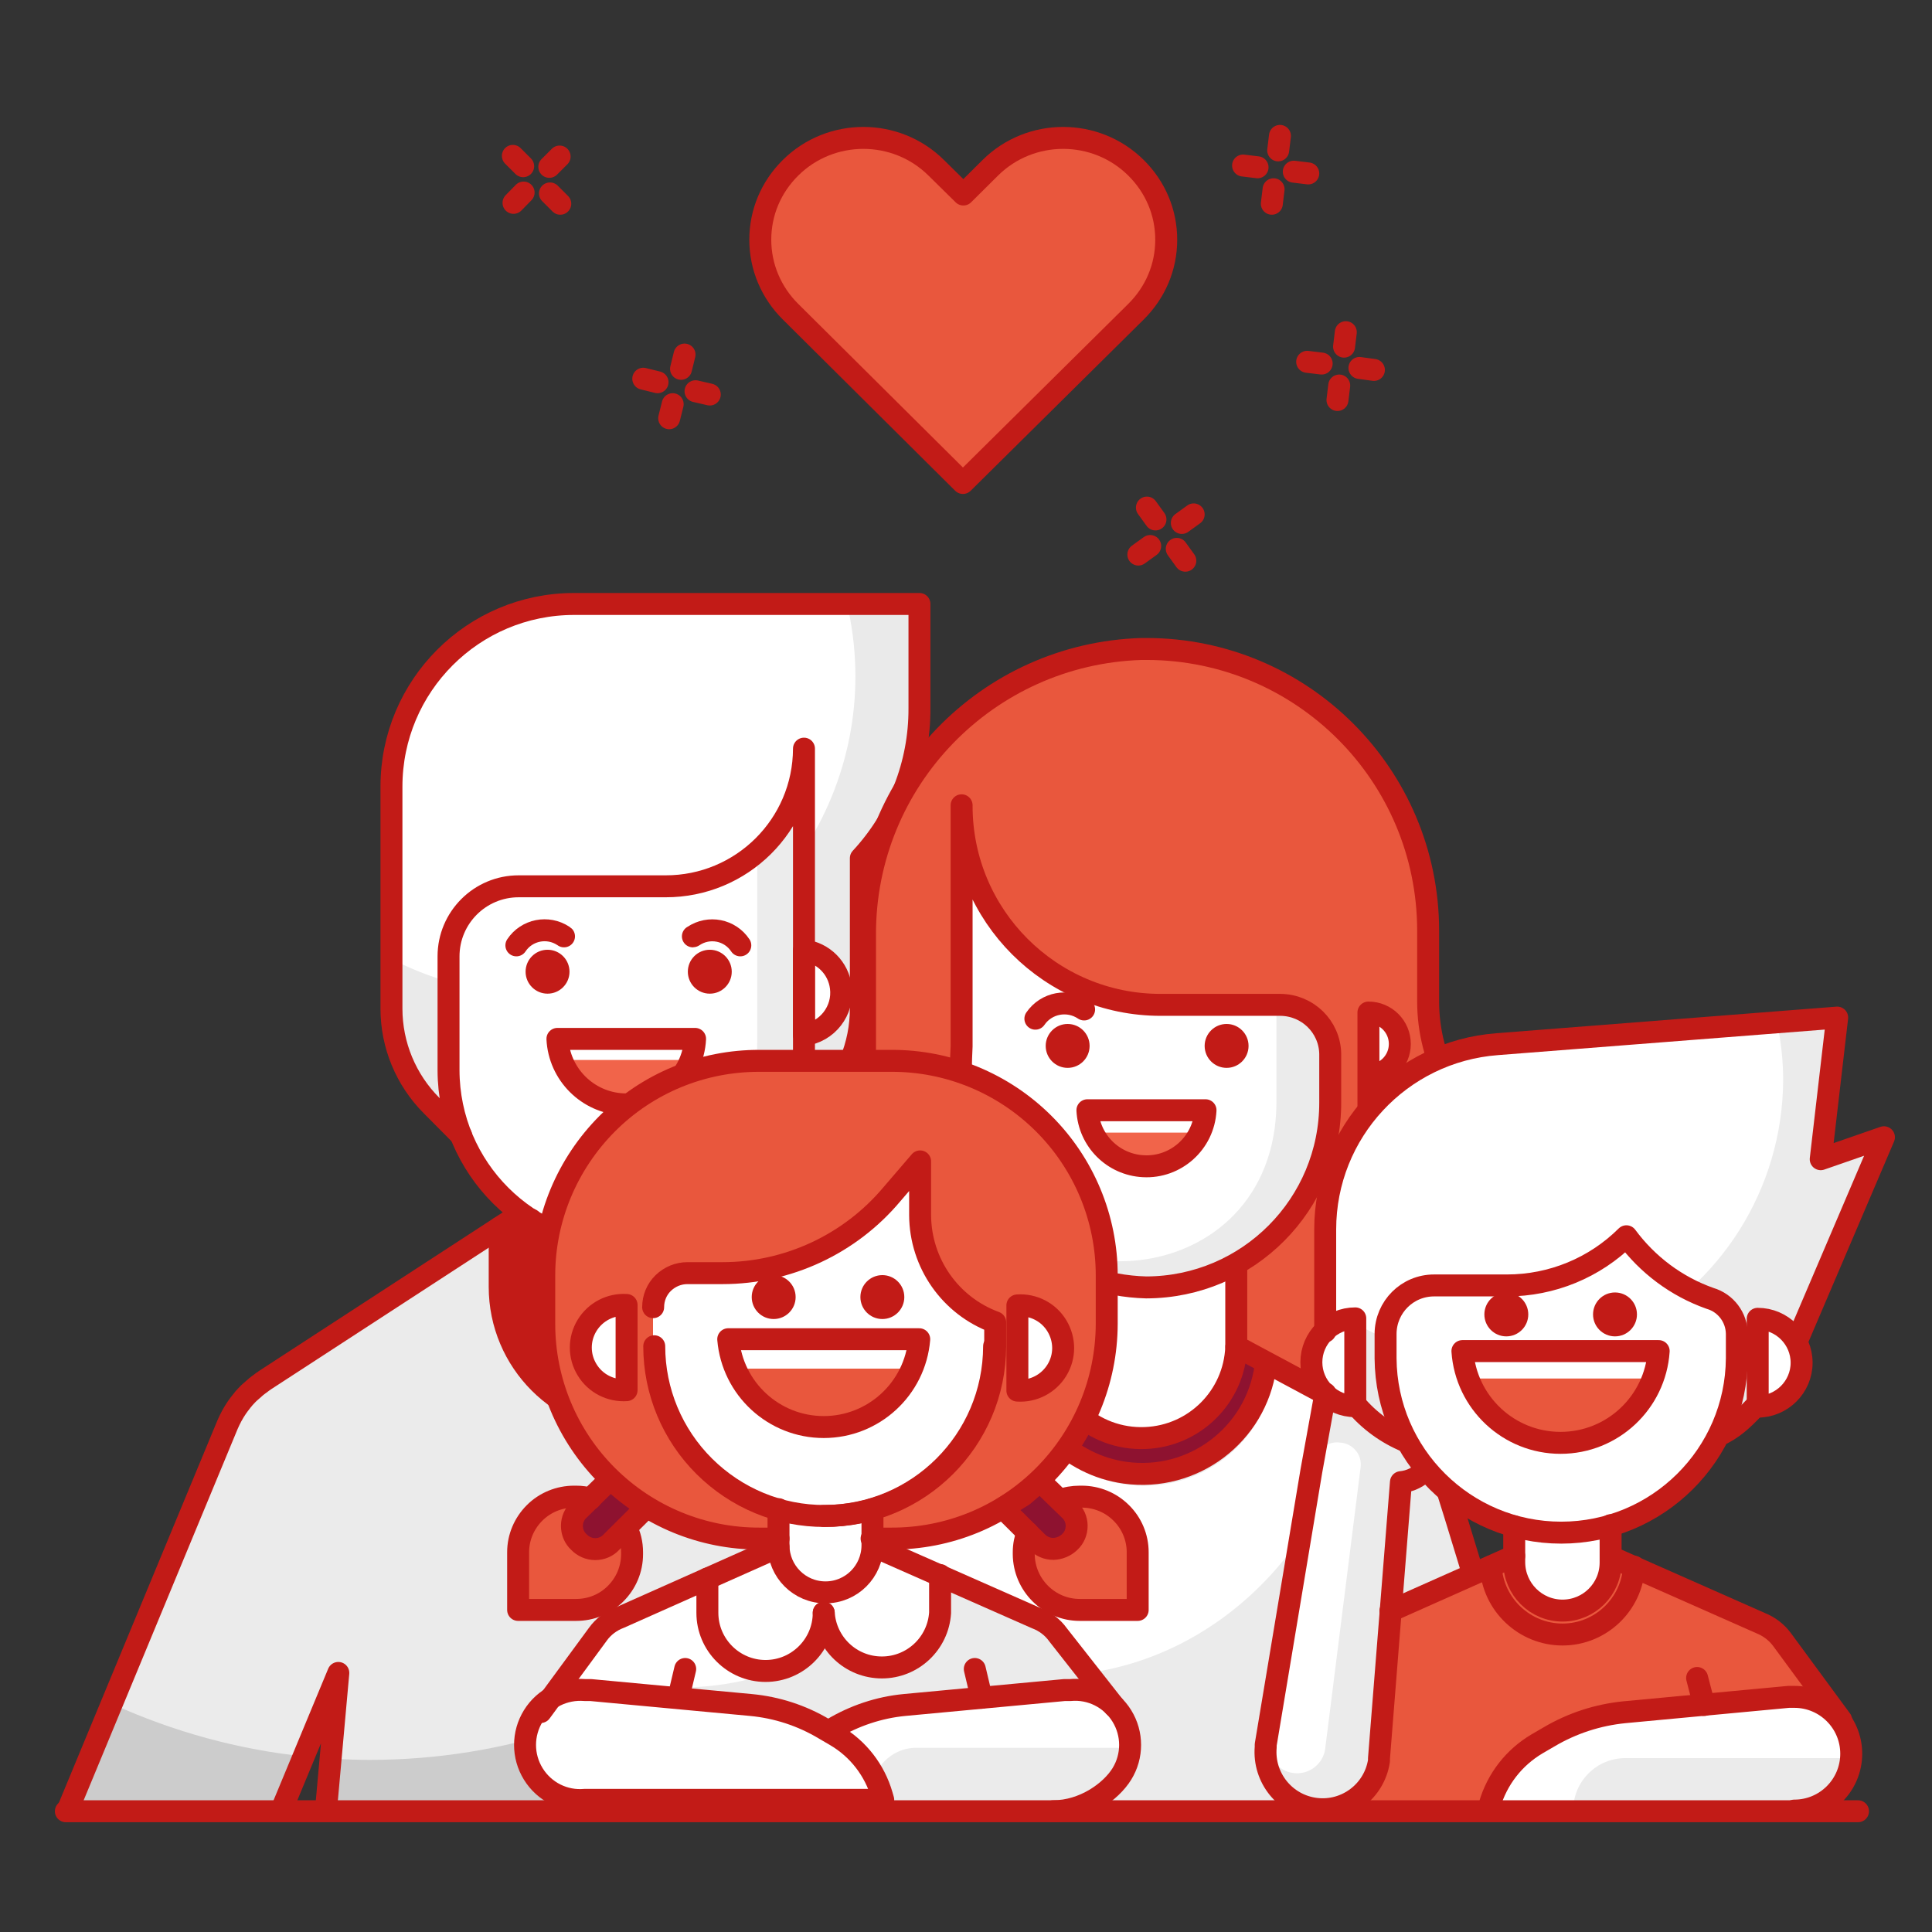<?xml version="1.0" encoding="UTF-8"?>
<svg width="88px" height="88px" viewBox="0 0 88 88" version="1.1" xmlns="http://www.w3.org/2000/svg" xmlns:xlink="http://www.w3.org/1999/xlink">
    <rect x="0" y="0" width="88" height="88" fill="#333333" stroke="none"/>
    <title>2EAC4DA0-79B1-475F-BFCA-F8F09CC1ED2D</title>
    <g id="Symbols" stroke="none" stroke-width="1" fill="none" fill-rule="evenodd">
        <g id="01_Basics/07_icons/05_illustrations_88x88/People/y10-family-boy-girl">
            <polygon id="BG" fill-opacity="0" fill="#FFFFFF" points="0 88.001 88 88.001 88 0.001 0 0.001"></polygon>
            <g id="Illustration-88px_People-y10-family-boy-girl" transform="translate(3, 6.02)">
                <g id="man" transform="translate(0.12, 21.48)">
                    <g id="color_51_" transform="translate(0.13, 0)" fill-rule="nonzero">
                        <path d="M20.95,27.48 L8.95,35.29 L8.95,35.29 C8.94,35.3 8.92,35.31 8.91,35.32 C8.86,35.35 8.81,35.39 8.76,35.43 C8.69,35.48 8.62,35.53 8.56,35.58 C8.53,35.61 8.5,35.63 8.47,35.66 C8.39,35.73 8.31,35.8 8.23,35.87 C8.21,35.89 8.2,35.91 8.18,35.92 C8.1,36.01 8.01,36.09 7.94,36.19 C7.92,36.21 7.91,36.23 7.89,36.25 C7.82,36.34 7.74,36.44 7.68,36.53 C7.51,36.78 7.37,37.04 7.25,37.32 C7.25,37.32 7.25,37.32 7.25,37.32 L8.8817842e-16,54.77 L9.72,54.8 L12.29,48.61 L11.74,54.72 L40,54.72 L39.48,48.94 L41.88,54.72 L51.57,54.61 L44.39,37.33 C44.39,37.33 44.39,37.33 44.39,37.33 C44.27,37.05 44.13,36.79 43.96,36.54 C43.89,36.44 43.82,36.35 43.74,36.25 C43.73,36.23 43.71,36.21 43.7,36.19 C43.62,36.1 43.54,36.01 43.46,35.92 C43.44,35.9 43.43,35.88 43.41,35.87 C43.33,35.79 43.25,35.73 43.17,35.66 C43.14,35.63 43.11,35.61 43.08,35.58 C43.01,35.53 42.94,35.48 42.87,35.43 C42.82,35.39 42.77,35.36 42.72,35.32 C42.71,35.31 42.69,35.3 42.68,35.29 L42.68,35.29 L30.68,27.48" id="Path" fill="#CCCCCC"></path>
                        <path d="M30.7,27.48 L20.95,27.48 L8.95,35.29 L8.95,35.29 C8.94,35.3 8.92,35.31 8.91,35.32 C8.86,35.35 8.81,35.39 8.76,35.43 C8.69,35.48 8.62,35.53 8.56,35.58 C8.53,35.61 8.5,35.63 8.47,35.66 C8.39,35.73 8.31,35.8 8.23,35.87 C8.21,35.89 8.2,35.91 8.18,35.92 C8.1,36.01 8.01,36.09 7.94,36.19 C7.92,36.21 7.91,36.23 7.89,36.25 C7.82,36.34 7.74,36.44 7.68,36.54 C7.51,36.79 7.37,37.05 7.25,37.33 C7.25,37.33 7.25,37.33 7.25,37.33 L1.92,50.14 C4.64,51.37 7.58,52.19 10.67,52.51 L12.29,48.62 L11.94,52.61 C12.49,52.64 13.04,52.66 13.6,52.66 C25.94,52.66 36.44,44.75 40.29,33.72 L30.7,27.48 Z" id="Path" fill="#EBEBEB"></path>
                        <path d="M19.65,28.33 L19.65,31.03 C19.65,34.45 22.42,37.22 25.84,37.22 C29.26,37.22 32.03,34.45 32.03,31.03 L32.03,28.28 L30.07,27.08 C30.07,27.08 24.77,29.15 21.37,26.81 C20.39,27.68 19.65,28.33 19.65,28.33 Z" id="Path" fill="#C21B17"></path>
                        <path d="M21.06,26.62 L21.06,31.03 C21.06,33.67 23.2,35.8 25.83,35.8 L25.83,35.8 C28.47,35.8 30.6,33.66 30.6,31.03 L30.6,26.61 C29.09,27.29 25.06,29.05 21.06,26.62 Z" id="Path" fill="#EBEBEB"></path>
                        <path d="M22.6,27.36 C22.09,27.17 21.57,26.93 21.06,26.61 L21.06,31.02 C21.06,33.63 23.16,35.75 25.77,35.79 L25.77,31.79 C25.77,29.8 24.49,28.05 22.6,27.36 Z" id="Path" fill="#FFFFFF"></path>
                        <path d="M17.75,24.21 L16.41,22.86 C15.23,21.69 14.57,20.1 14.58,18.44 L14.58,8.33 C14.58,3.73 18.31,0.01 22.9,0.01 L38.65,0.01 L38.65,4.77 C38.66,7.3 37.7,9.74 35.98,11.59 L35.98,18.44 C35.99,20.1 35.33,21.69 34.15,22.86 L32.79,24.21 L17.75,24.21 Z" id="Path" fill="#FFFFFF"></path>
                        <path d="M35.97,0 L35.33,0 C37.15,7.8 32.31,15.59 24.51,17.41 C21.16,18.19 17.64,17.76 14.58,16.18 L14.58,18.4 C14.58,20.06 15.24,21.65 16.41,22.82 L17.75,24.17 L32.79,24.17 L34.14,22.82 C35.32,21.65 35.97,20.06 35.97,18.4 L35.97,11.58 C37.7,9.73 38.65,7.29 38.64,4.76 L38.64,0 L35.97,0 Z" id="Path" fill="#EAEAEA"></path>
                        <circle id="Oval" fill="#FFFFFF" cx="33.46" cy="17.71" r="1.8"></circle>
                        <path d="M33.46,6.6 L33.46,21.24 C33.46,25.71 29.84,29.34 25.37,29.34 L25.37,29.34 C20.9,29.34 17.27,25.71 17.27,21.24 L17.27,21.24 L17.27,21.24 L17.27,16.05 C17.27,14.29 18.69,12.86 20.45,12.86 L20.45,12.86 L27.13,12.86 C30.6,12.89 33.43,10.09 33.46,6.63 C33.46,6.62 33.46,6.61 33.46,6.6 L33.46,6.6 Z" id="Path" fill="#ECECEC"></path>
                        <path d="M31.24,20.01 L31.24,11.4 C30.1,12.37 28.65,12.9 27.16,12.9 L20.48,12.9 C18.72,12.89 17.28,14.31 17.27,16.08 C17.27,16.09 17.27,16.09 17.27,16.1 L17.27,16.1 L17.27,21.26 C17.27,23.78 18.45,26.15 20.45,27.68 C21.31,27.98 22.21,28.13 23.12,28.13 L23.12,28.13 C27.6,28.12 31.24,24.5 31.24,20.01 L31.24,20.01 L31.24,20.01 Z" id="Path" fill="#FFFFFF"></path>
                        <path d="M22.32,20.78 C23.01,22.42 24.89,23.19 26.53,22.5 C27.31,22.17 27.92,21.56 28.25,20.78 L22.32,20.78 Z" id="Path" fill="#F1644A"></path>
                        <circle id="Oval" fill="#C21B17" cx="21.69" cy="16.76" r="1"></circle>
                        <circle id="Oval" fill="#C21B17" cx="29.08" cy="16.76" r="1"></circle>
                    </g>
                    <g id="stroke_50_" transform="translate(0, 0.01)" stroke="#C21B17" stroke-linecap="round" stroke-linejoin="round">
                        <path d="M30.61,27.43 L30.61,31.11 C30.61,33.75 28.47,35.88 25.84,35.88 L25.84,35.88 C23.2,35.88 21.07,33.74 21.07,31.11 L21.07,28.04" id="Path"></path>
                        <path d="M51.66,54.8 L44.4,37.41 C44.4,37.41 44.4,37.41 44.4,37.41 C44.28,37.13 44.14,36.87 43.97,36.62 C43.9,36.52 43.83,36.43 43.75,36.33 C43.74,36.31 43.72,36.29 43.71,36.27 C43.63,36.18 43.55,36.09 43.47,36 C43.45,35.98 43.44,35.96 43.42,35.95 C43.34,35.87 43.26,35.81 43.18,35.74 C43.15,35.71 43.12,35.69 43.09,35.66 C43.02,35.61 42.95,35.56 42.88,35.51 C42.83,35.47 42.78,35.44 42.73,35.4 C42.72,35.39 42.7,35.38 42.69,35.37 L42.69,35.37 L30.69,27.56 M40,54.8 L39.48,49.02 L41.88,54.8 M9.72,54.88 L12.29,48.69 L11.74,54.8 M20.56,27.8 L8.94,35.36 L8.94,35.36 C8.93,35.37 8.91,35.38 8.9,35.39 C8.85,35.42 8.8,35.46 8.75,35.5 C8.68,35.55 8.61,35.6 8.55,35.65 C8.52,35.68 8.49,35.7 8.46,35.73 C8.38,35.8 8.3,35.87 8.22,35.94 C8.2,35.96 8.19,35.98 8.17,35.99 C8.09,36.08 8,36.16 7.93,36.26 C7.91,36.28 7.9,36.3 7.88,36.32 C7.81,36.41 7.73,36.51 7.67,36.6 C7.5,36.85 7.36,37.11 7.24,37.39 C7.24,37.39 7.24,37.39 7.24,37.39 L0,54.85" id="Shape"></path>
                        <path d="M32.02,28.67 L32.02,31.1 C32.02,34.52 29.25,37.29 25.83,37.29 C22.41,37.29 19.64,34.52 19.64,31.1 L19.64,28.4" id="Path"></path>
                        <path d="M20.4,15.55 C20.87,14.84 21.83,14.65 22.54,15.12 C22.55,15.13 22.56,15.13 22.57,15.14" id="Path"></path>
                        <path d="M30.6,15.55 C30.13,14.84 29.17,14.65 28.46,15.13 C28.45,15.13 28.45,15.14 28.44,15.14" id="Path"></path>
                        <path d="M28.54,19.81 C28.45,21.54 26.98,22.87 25.25,22.79 C23.64,22.71 22.35,21.42 22.27,19.81 L28.54,19.81 Z" id="Path"></path>
                        <path d="M33.5,19.63 C34.56,19.5 35.32,18.52 35.18,17.46 C35.07,16.58 34.38,15.89 33.5,15.78 L33.5,19.63 Z" id="Path"></path>
                        <path d="M30.59,27.43 C29.18,28.6 27.38,29.31 25.4,29.31 L25.4,29.31 C20.94,29.31 17.32,25.7 17.31,21.24 L17.31,16.05 C17.31,14.29 18.74,12.86 20.5,12.86 L20.5,12.86 L27.19,12.86 C30.66,12.87 33.49,10.07 33.5,6.59 C33.5,6.59 33.5,6.59 33.5,6.59 L33.5,6.59 L33.5,21.23 C33.49,23.72 32.36,25.95 30.59,27.43" id="Path"></path>
                        <path d="M32.91,24.2 L34.26,22.85 C35.44,21.68 36.09,20.09 36.09,18.43 L36.09,11.58 C37.81,9.73 38.77,7.29 38.76,4.76 L38.76,-3.55271368e-15 L23.03,-3.55271368e-15 C18.43,-3.55271368e-15 14.71,3.73 14.71,8.32 L14.71,18.43 C14.71,20.09 15.37,21.68 16.54,22.85 L17.88,24.2" id="Path"></path>
                    </g>
                </g>
                <g id="woman" transform="translate(30.66, 23.54)">
                    <g id="color_50_" fill-rule="nonzero">
                        <path d="M10.59,41.97 C5.34,41.98 1.08,37.74 1.07,32.49 C1.07,30.34 1.79,28.26 3.12,26.58 L4.22,25.18 C5.2,23.93 5.74,22.38 5.74,20.79 L5.74,13.01 C5.72,5.98 11.3,0.22 18.33,1.42108547e-14 L18.58,1.42108547e-14 C25.65,0.01 31.38,5.74 31.39,12.82 L31.39,16.06 C31.39,17.41 31.73,18.73 32.39,19.91 L33.94,22.68 C37.41,28.94 35.15,36.83 28.89,40.31 C26.97,41.37 24.82,41.93 22.63,41.94 L10.59,41.97 Z" id="Path" fill="#EBEBEB"></path>
                        <path d="M1.16,31.36 C3.09,33.57 5.88,34.83 8.81,34.83 L21.69,34.83 C27.76,34.83 33.13,30.88 34.95,25.09 C34.69,24.27 34.35,23.47 33.93,22.72 L32.38,19.91 C31.72,18.73 31.38,17.41 31.38,16.06 L31.38,12.82 C31.37,5.74 25.63,0.01 18.55,7.10542736e-15 L18.31,7.10542736e-15 C11.28,0.22 5.71,5.98 5.72,13.01 L5.72,20.81 C5.72,22.4 5.18,23.95 4.2,25.2 L3.12,26.57 C2.04,27.96 1.36,29.62 1.16,31.36 Z" id="Path" fill="#E9573D"></path>
                        <path d="M26.94,20.63 C26.95,25.27 23.2,29.04 18.56,29.06 C18.56,29.06 18.56,29.06 18.56,29.06 L18.56,29.06 C13.92,29.06 10.16,25.3 10.16,20.66 C10.16,20.65 10.16,20.65 10.16,20.64 L10.16,7.1 C10.14,12.11 14.19,16.18 19.19,16.19 C19.2,16.19 19.21,16.19 19.22,16.19 L24.68,16.19 C25.91,16.2 26.91,17.18 26.95,18.41 L26.95,20.63 L26.94,20.63 Z" id="Path" fill="#EBEBEB"></path>
                        <path d="M10.15,8.93 L10.15,20.65 C10.15,21.04 10.18,21.43 10.23,21.82 C11.39,29.91 23.28,29.91 24.4,21.84 C24.45,21.44 24.48,21.05 24.48,20.65 L24.48,16.21 L17.56,16.21 C15.09,16.25 11.19,12.62 10.15,8.93 Z" id="Path" fill="#FFFFFF"></path>
                        <path d="M18.34,36.02 C20.61,36.02 22.46,34.18 22.46,31.9 L22.46,31.9 L22.46,28.12 C21.2,28.74 19.84,29.1 18.44,29.18 C16.96,29.06 15.52,28.61 14.23,27.88 L14.23,31.91 C14.22,34.18 16.06,36.02 18.34,36.02 Z" id="Path" fill="#FFFFFF"></path>
                        <polygon id="Path" fill="#2DAB66" points="23.94 32.7 22.45 31.9"></polygon>
                        <polygon id="Path" fill="#2DAB66" points="12.72 32.7 12.72 32.7 14.22 31.9"></polygon>
                        <path d="M18.34,37.57 C21.17,37.59 23.58,35.51 23.98,32.71 L22.5,31.91 C22.5,34.18 20.66,36.03 18.38,36.03 C16.11,36.03 14.27,34.19 14.26,31.91 L12.78,32.71 C13.18,35.47 15.54,37.53 18.34,37.57 Z" id="Path" fill="#8E1230"></path>
                        <path d="M13.15,17.48 C13.34,16.61 14.19,16.05 15.06,16.24 C15.07,16.24 15.08,16.24 15.09,16.25" id="Path" fill="#FFFFFF"></path>
                        <circle id="Oval" fill="#FFFFFF" cx="14.97" cy="18.08" r="1"></circle>
                        <circle id="Oval" fill="#FFFFFF" cx="22.21" cy="18.08" r="1"></circle>
                        <path d="M28.67,19.42 C29.46,19.42 30.1,18.78 30.1,17.99 C30.1,17.2 29.46,16.56 28.67,16.56 L28.67,16.56 L28.67,19.42 Z" id="Path" fill="#FFFFFF"></path>
                        <path d="M16.1,22.03 C16.81,23.39 18.49,23.91 19.85,23.2 C20.35,22.94 20.76,22.53 21.02,22.03 L16.1,22.03 Z" id="Path" fill="#F1644A"></path>
                        <path d="M13.73,44.9 C20.09,44.9 25.67,40.66 27.38,34.53 L23.97,32.69 C23.53,35.79 20.67,37.94 17.57,37.51 C15.07,37.16 13.1,35.19 12.75,32.69 L11.59,33.31 L8.49,44.11 L8.14,44.85 L13.73,44.9 Z" id="Path" fill="#EBEBEB"></path>
                        <circle id="Oval" fill="#C21B17" cx="14.97" cy="18.08" r="1"></circle>
                        <path d="M32.32,37.69 C31.72,36.9 30.97,36.25 30.1,35.77 L24.27,32.65 C24.27,32.65 24.27,32.65 24.27,32.66 L24.26,32.65 C23.85,35.22 21.84,37.23 19.28,37.63 C17.24,37.95 15.27,37.21 13.96,35.8 C13.93,35.77 13.91,35.74 13.89,35.71 C13.71,35.51 13.55,35.3 13.4,35.09 C13.29,34.92 13.18,34.76 13.09,34.58 C13.06,34.53 13.03,34.48 13.01,34.43 C12.88,34.16 12.76,33.88 12.66,33.59 C12.66,33.59 12.66,33.59 12.66,33.58 C12.56,33.28 12.49,32.96 12.44,32.64 L12.43,32.65 C12.43,32.65 12.43,32.65 12.43,32.64 L6.6,35.76 C5.73,36.24 4.98,36.89 4.38,37.68 L0,52.78 L4.29,52.78 L5.3,52.78 L31.41,52.78 L36.72,52.78 L32.32,37.69 Z" id="Path" fill="#EBEBEB"></path>
                        <path d="M24.38,33.06 C24.38,33.07 24.38,33.07 24.38,33.06 L24.37,33.06 C23.96,35.63 21.95,37.64 19.39,38.04 C17.35,38.36 15.38,37.62 14.07,36.21 C14.04,36.18 14.02,36.15 14,36.12 C13.82,35.92 13.66,35.71 13.51,35.5 C13.4,35.33 13.29,35.17 13.2,34.99 C13.17,34.94 13.14,34.89 13.12,34.84 C12.99,34.57 12.87,34.29 12.77,34 C12.77,34 12.77,34 12.77,33.99 C12.67,33.69 12.6,33.37 12.55,33.05 L12.54,33.06 C12.54,33.06 12.54,33.06 12.54,33.05 L6.71,36.17 C5.84,36.65 5.06,37.69 4.65,38.49 L3.07,44.66 C5.52,45.62 8.57,46.8 13.95,46.78 C21.35,46.79 26.82,40.94 27.92,34.83 C27.29,34.05 24.38,33.06 24.38,33.06 Z" id="Path" fill="#FFFFFF"></path>
                        <circle id="Oval" fill="#C21B17" cx="22.21" cy="18.08" r="1"></circle>
                    </g>
                    <g id="stroke_49_" transform="translate(0, 0)" stroke="#C21B17" stroke-linecap="round" stroke-linejoin="round">
                        <path d="M13.29,27.23 C14.81,28.38 16.65,29.03 18.55,29.08 L18.55,29.08 C23.19,29.07 26.94,25.3 26.93,20.65 C26.93,20.65 26.93,20.65 26.93,20.65 L26.93,18.43 C26.9,17.2 25.9,16.22 24.66,16.21 L19.2,16.21 C14.19,16.21 10.14,12.15 10.14,7.15 C10.14,7.14 10.14,7.13 10.14,7.12 L10.14,18.1 C10.14,18.1 9.95,21.37 10.41,22.77 C10.87,24.18 12.02,26.33 13.29,27.23 Z" id="Path"></path>
                        <path d="M3.96,39.06 C0.82,35.63 0.24,30.23 3.12,26.58 L4.22,25.18 C5.2,23.93 5.74,22.38 5.74,20.79 L5.74,13.01 C5.72,5.98 11.3,0.22 18.33,0 L18.58,0 C25.65,0.01 31.38,5.74 31.39,12.82 L31.39,16.06 C31.39,17.41 31.73,18.73 32.39,19.91 L33.94,22.68 C36.72,27.65 36.04,33.73 32.1,37.84" id="Path"></path>
                        <path d="M14.01,31.8 C14.11,34.19 16.12,36.04 18.51,35.94 C20.76,35.85 22.56,34.05 22.65,31.8" id="Path"></path>
                        <path d="M13.5,16.84 C14,16.11 14.99,15.93 15.72,16.42" id="Path"></path>
                        <path d="M21.25,21.01 C21.17,22.5 19.9,23.64 18.42,23.56 C17.04,23.49 15.94,22.39 15.87,21.01 L21.25,21.01 Z" id="Path"></path>
                        <path d="M28.67,19.42 C29.46,19.42 30.1,18.78 30.1,17.99 C30.1,17.2 29.46,16.56 28.67,16.56 L28.67,16.56 L28.67,22.77" id="Path"></path>
                        <path d="M14.01,27.78 L14.01,31.79 L7.35,35.36 C7.35,35.36 4.97,36.59 4.35,38.37 C3.73,40.15 -7.10542736e-15,52.76 -7.10542736e-15,52.76" id="Path"></path>
                        <line x1="7.04" y1="46.05" x2="5.92" y2="52.76" id="Path"></line>
                        <line x1="7.61" y1="43.48" x2="7.04" y2="46.05" id="Path"></line>
                        <path d="M23.98,32.7 C23.54,35.8 20.68,37.95 17.58,37.52 C15.08,37.17 13.11,35.2 12.76,32.7" id="Path"></path>
                        <path d="M22.65,28.06 L22.65,31.76 L29.31,35.33 C29.31,35.33 31.69,36.56 32.27,38.34 C32.85,40.12 36.63,52.73 36.63,52.73" id="Path"></path>
                        <line x1="29.64" y1="46.05" x2="30.75" y2="52.76" id="Path"></line>
                        <line x1="29.06" y1="43.48" x2="29.64" y2="46.05" id="Path"></line>
                    </g>
                </g>
                <g id="Group" transform="translate(20.095, -0)" stroke="#C21B17" stroke-linecap="round" stroke-linejoin="round">
                    <line x1="6.205" y1="11.23" x2="6.855" y2="11.39" id="Path"></line>
                    <line x1="8.585" y1="11.8" x2="9.235" y2="11.95" id="Path"></line>
                    <line x1="7.925" y1="10.78" x2="8.085" y2="10.13" id="Path"></line>
                    <line x1="7.385" y1="13.03" x2="7.545" y2="12.39" id="Path"></line>
                    <line x1="28.755" y1="19.24" x2="29.295" y2="18.85" id="Path"></line>
                    <line x1="30.735" y1="17.8" x2="31.275" y2="17.41" id="Path"></line>
                    <line x1="29.535" y1="17.64" x2="29.145" y2="17.1" id="Path"></line>
                    <line x1="30.895" y1="19.52" x2="30.505" y2="18.98" id="Path"></line>
                    <line x1="34.835" y1="3.26" x2="34.915" y2="2.6" id="Path"></line>
                    <line x1="35.125" y1="0.83" x2="35.205" y2="0.17" id="Path"></line>
                    <line x1="34.185" y1="1.6" x2="33.525" y2="1.52" id="Path"></line>
                    <line x1="36.495" y1="1.88" x2="35.835" y2="1.8" id="Path"></line>
                    <line x1="37.825" y1="12.2" x2="37.905" y2="11.54" id="Path"></line>
                    <line x1="38.125" y1="9.77" x2="38.205" y2="9.11" id="Path"></line>
                    <line x1="37.105" y1="10.54" x2="36.445" y2="10.46" id="Path"></line>
                    <line x1="39.485" y1="10.83" x2="38.825" y2="10.74" id="Path"></line>
                    <line x1="0.265" y1="1.08" x2="0.735" y2="1.55" id="Path"></line>
                    <line x1="1.955" y1="2.79" x2="2.425" y2="3.26" id="Path"></line>
                    <line x1="1.925" y1="1.58" x2="2.395" y2="1.11" id="Path"></line>
                    <line x1="0.295" y1="3.22" x2="0.755" y2="2.75" id="Path"></line>
                </g>
                <g id="heart_6_" transform="translate(31.63, 0.262)">
                    <path d="M9.23,15.717 L1.38,7.918 C0.49,7.037 0,5.867 0,4.638 C0,3.397 0.49,2.237 1.38,1.357 C3.21,-0.453 6.18,-0.453 8.01,1.357 L9.25,2.578 L10.48,1.357 C12.31,-0.453 15.28,-0.453 17.11,1.357 C18,2.237 18.49,3.397 18.49,4.638 C18.49,5.878 18,7.037 17.11,7.918 L9.23,15.717 Z" id="Path" fill="#E9573D"></path>
                    <path d="M9.23,15.717 L1.38,7.918 C0.49,7.037 0,5.867 0,4.638 C0,3.397 0.49,2.237 1.38,1.357 C3.21,-0.453 6.18,-0.453 8.01,1.357 L9.25,2.578 L10.48,1.357 C12.31,-0.453 15.28,-0.453 17.11,1.357 C18,2.237 18.49,3.397 18.49,4.638 C18.49,5.878 18,7.037 17.11,7.918 L9.23,15.717 Z" id="Path" stroke="#C21B17" stroke-linecap="round" stroke-linejoin="round"></path>
                </g>
                <g id="boy_1_" transform="translate(54.641, 40.29)">
                    <g id="solid-boy_1_" fill-rule="nonzero">
                        <path d="M26.22,32.03 L23.55,28.4 L23.55,28.4 L23.55,28.4 L23.55,28.4 C23.3,28.05 22.95,27.78 22.55,27.62 L15.77,24.62 L11.33,24.62 L5.69,27.07 L2.56,36.16 L23.42,36.16 L26.22,32.03 Z" id="Path_1665_" fill="#E9573D"></path>
                        <path d="M10.26,25.04 C10.36,26.77 11.79,28.13 13.53,28.13 C15.27,28.13 16.7,26.77 16.79,25.04 L16.79,25.04 L15.71,24.56 L11.33,24.56 L10.26,25.04 L10.26,25.04 Z" id="Path_1664_" fill="#E9573D"></path>
                        <path d="M23.55,28.4 L23.55,28.4 L23.55,28.4 L23.55,28.4 C23.42,28.22 23.26,28.06 23.08,27.93 C18.78,34.19 10.49,36.29 3.73,32.83 L2.57,36.16 L23.43,36.16 L26.22,32.07 L23.55,28.4 Z" id="Path_1663_" fill="#E9573D"></path>
                        <path d="M24.09,30.97 L23.83,30.97 L16.35,31.67 C15.14,31.79 13.97,32.17 12.92,32.79 L12.37,33.11 C11.32,33.73 10.55,34.72 10.21,35.89 L10.15,36.11 L24.09,36.16 C25.52,36.16 26.68,35 26.68,33.57 C26.68,32.14 25.52,30.98 24.09,30.98 L24.09,30.97 L24.09,30.97 Z" id="Path_1662_" fill="#FFFFFF"></path>
                        <path d="M6.47,15.54 L3.09,15.16 L2.09,20.71 L2.09,20.71 L0.01,33.16 L0.01,33.16 C0.01,33.16 0.01,33.23 0.01,33.27 C-0.11,34.67 0.9,35.91 2.29,36.08 C3.68,36.25 4.96,35.28 5.17,33.89 C5.17,33.85 5.17,33.82 5.17,33.78 L5.17,33.78 L6.17,21.2 L6.17,21.2 L6.17,21.2 C6.97,21.13 7.61,20.52 7.71,19.72 L7.98,17.48 C8.05,17.02 7.93,16.55 7.64,16.18 C7.36,15.82 6.93,15.59 6.47,15.54 L6.47,15.54 Z" id="Path_1661_" fill="#EBEBEB"></path>
                        <path d="M6.44,19.36 C4.17,18.39 2.69,16.16 2.69,13.69 L2.69,9.69 C2.69,5.26 6.11,1.58 10.53,1.25 L26.01,0.04 L25.26,6.49 L28.14,5.49 L24.14,14.88 C24.01,15.3 23.84,15.7 23.63,16.09 L23.63,16.09 C22.95,17.36 21.9,18.41 20.63,19.09 L6.44,19.36 Z" id="Path_1660_" fill="#FFFFFF"></path>
                        <path d="M25.26,6.45 L26.01,0 L23.29,0.21 C23.48,1.09 23.58,2 23.58,2.9 C23.55,7.83 20.72,12.32 16.28,14.46 C11.84,16.6 6.57,16.04 2.69,13 L2.69,13.69 C2.69,16.16 4.17,18.39 6.44,19.36 L20.64,18.98 C21.91,18.3 22.96,17.25 23.64,15.98 L23.64,15.98 C23.83,15.6 23.98,15.2 24.09,14.79 L28.09,5.4 L25.26,6.45 Z" id="Path_1659_" fill="#EBEBEB"></path>
                        <path d="M4.09,17.74 C2.99,17.74 2.09,16.84 2.09,15.74 C2.09,14.64 2.99,13.74 4.09,13.74 L4.09,17.74 Z" id="Path_1658_" fill="#FFFFFF"></path>
                        <path d="M22.42,13.76 C23.52,13.76 24.42,14.66 24.42,15.76 C24.42,16.86 23.52,17.76 22.42,17.76 L22.42,13.76 Z" id="Path_1657_" fill="#FFFFFF"></path>
                        <path d="M20.25,12.83 C18.72,12.29 17.4,11.3 16.44,10 C14.99,11.44 13.04,12.24 11,12.24 L7.68,12.24 C6.46,12.24 5.48,13.22 5.47,14.44 L5.47,15.56 C5.5,19.95 9.08,23.5 13.47,23.5 L13.47,23.5 C17.86,23.5 21.44,19.95 21.47,15.56 L21.47,14.44 C21.46,13.7 20.97,13.04 20.25,12.83 L20.25,12.83 Z" id="Path_1656_" fill="#FFFFFF"></path>
                        <path d="M9.18,16.48 C9.88,18.22 11.56,19.36 13.44,19.36 C15.32,19.36 17,18.22 17.7,16.48 L9.18,16.48 Z" id="Path_1655_" fill="#E9573D"></path>
                        <path d="M20.25,12.83 C18.72,12.29 17.4,11.3 16.44,10 C16.02,10.44 15.54,10.83 15.02,11.16 C15.83,11.92 16.79,12.51 17.84,12.88 C18.53,13.11 19,13.76 19.01,14.49 L19.01,15.56 C18.98,19.48 16.12,22.8 12.25,23.41 C12.65,23.47 13.05,23.5 13.45,23.5 L13.45,23.5 C17.84,23.5 21.42,19.95 21.45,15.56 L21.45,14.44 C21.44,13.7 20.96,13.05 20.25,12.83 Z" id="Path_1654_" fill="#FFFFFF"></path>
                        <path d="M15.72,23.16 L15.72,24.86 C15.72,26.07 14.74,27.05 13.53,27.05 L13.53,27.05 C12.32,27.05 11.34,26.07 11.33,24.86 L11.33,23.22 C12.75,23.74 14.31,23.72 15.72,23.16 L15.72,23.16 Z" id="Path_1653_" fill="#FFFFFF"></path>
                        <path d="M11.95,24.16 L11.33,24.16 L11.33,24.84 C11.33,25.98 12.2,26.92 13.33,27.02 L13.33,25.61 C13.34,25.23 13.2,24.87 12.94,24.6 C12.68,24.33 12.32,24.17 11.95,24.16 Z" id="Path_1652_" fill="#FFFFFF"></path>
                        <path d="M3.42,19.4 L3.42,19.4 C3.16,19.36 2.89,19.42 2.67,19.58 C2.45,19.74 2.31,19.98 2.27,20.24 L2.17,20.76 L2.17,20.76 L0.17,32.97 C0.11,33.31 0.2,33.67 0.41,33.95 C0.62,34.23 0.93,34.41 1.28,34.45 L1.28,34.45 C1.98,34.54 2.63,34.04 2.72,33.34 L4.33,20.55 C4.37,20.27 4.3,19.99 4.13,19.78 C3.95,19.56 3.7,19.42 3.42,19.4 Z" id="Path_1651_" fill="#FFFFFF"></path>
                        <path d="M14.02,36.16 L14.02,36.16 L24.09,36.16 C25.45,36.16 26.58,35.12 26.68,33.77 L16.39,33.77 C15.76,33.77 15.15,34.02 14.71,34.47 C14.26,34.92 14.01,35.53 14.02,36.16 L14.02,36.16 Z" id="Path_1650_" fill="#EBEBEB"></path>
                        <circle id="Oval" fill="#C21B17" cx="10.97" cy="13.56" r="1"></circle>
                        <circle id="Oval" fill="#C21B17" cx="15.92" cy="13.56" r="1"></circle>
                    </g>
                    <g id="border-boy_1_" transform="translate(0, 0.04)" stroke="#C21B17" stroke-linecap="round" stroke-linejoin="round">
                        <path d="M4.09,17.7 C2.99,17.7 2.09,16.8 2.09,15.7 C2.09,14.6 2.99,13.7 4.09,13.7 L4.09,17.7 Z" id="Path_1649_"></path>
                        <path d="M22.42,13.72 C23.52,13.72 24.42,14.62 24.42,15.72 C24.42,16.82 23.52,17.72 22.42,17.72 L22.42,13.72 Z" id="Path_1648_"></path>
                        <path d="M20.25,12.79 C18.72,12.25 17.4,11.26 16.44,9.96 C14.99,11.4 13.04,12.2 11,12.2 L7.68,12.2 C6.46,12.2 5.48,13.18 5.47,14.4 L5.47,15.52 C5.5,19.91 9.08,23.46 13.47,23.46 L13.47,23.46 C17.86,23.46 21.44,19.91 21.47,15.52 L21.47,14.4 C21.46,13.66 20.97,13 20.25,12.79 L20.25,12.79 Z" id="Path_1647_"></path>
                        <path d="M2.72,14.3 C2.72,14.09 2.72,13.87 2.72,13.65 L2.72,9.65 C2.72,5.22 6.14,1.54 10.56,1.21 L26.04,5.55111512e-16 L25.29,6.45 L28.17,5.45 L24.28,14.56" id="Path_1646_"></path>
                        <path d="M16.79,25.01 C16.69,26.74 15.26,28.1 13.53,28.1 C11.8,28.1 10.36,26.74 10.26,25.01" id="Path_1644_"></path>
                        <path d="M15.72,23.12 L15.72,24.82 C15.72,26.03 14.74,27.01 13.53,27.01 L13.53,27.01 C12.32,27.01 11.34,26.03 11.33,24.82 L11.33,23.18" id="Path_1643_"></path>
                        <path d="M24.09,36.12 C25.52,36.12 26.68,34.96 26.68,33.53 C26.68,32.1 25.52,30.94 24.09,30.94 L23.83,30.94 L16.35,31.64 C15.14,31.76 13.97,32.14 12.92,32.76 L12.37,33.08 C11.32,33.7 10.55,34.69 10.21,35.86 L10.15,36.08" id="Path_1642_"></path>
                        <line x1="19.66" y1="30.08" x2="19.98" y2="31.31" id="Path_1641_"></line>
                        <line x1="11.33" y1="24.52" x2="5.69" y2="27.03" id="Path_1640_"></line>
                        <path d="M26.22,31.99 L23.55,28.36 L23.55,28.36 L23.55,28.36 L23.55,28.36 C23.3,28.01 22.95,27.74 22.55,27.58 L15.77,24.58" id="Path_1639_"></path>
                        <path d="M2.73,17.12 L2.09,20.65 L2.09,20.65 L0.01,33.12 L0.01,33.12 C0.01,33.12 0.01,33.19 0.01,33.23 C-0.11,34.63 0.9,35.87 2.29,36.04 C3.68,36.21 4.96,35.24 5.17,33.85 C5.17,33.81 5.17,33.78 5.17,33.74 L5.17,33.74 L6.17,21.16 L6.17,21.16 L6.17,21.16 C6.6,21.12 7,20.92 7.29,20.6" id="Path_1638_"></path>
                        <path d="M8.97,15.19 C9.13,17.54 11.08,19.37 13.44,19.37 C15.8,19.37 17.75,17.54 17.91,15.19 L8.97,15.19 Z" id="Path_1637_"></path>
                        <path d="M22.42,17.6 C21.9,18.14 21.49,18.59 20.83,18.94" id="Path_1636_"></path>
                        <path d="M6.44,19.32 C5.53,18.95 4.72,18.36 4.09,17.61" id="Path_1635_"></path>
                    </g>
                </g>
                <g id="Girl_1_" transform="translate(20.574, 42.3)">
                    <g id="Solid-girl_1_" transform="translate(0, 0)" fill-rule="nonzero">
                        <path d="M10.32,0 L17.77,0 C22.8,0 26.88,4.08 26.88,9.11 L26.88,12.65 C26.88,17.68 22.8,21.76 17.77,21.76 L10.32,21.76 C5.29,21.76 1.21,17.68 1.21,12.65 L1.21,9.11 C1.21,4.08 5.29,0 10.32,0 Z" id="Rectangle_284_" fill="#E9573D"></path>
                        <path d="M25.17,28.65 L24.91,28.65 L17.63,29.33 C16.46,29.45 15.33,29.82 14.33,30.43 L13.8,30.74 C12.78,31.34 12.03,32.31 11.7,33.45 L11.64,33.66 L23.84,33.66 L25.21,33.66 C26.18,33.78 27.13,33.33 27.65,32.51 C28.17,31.69 28.17,30.63 27.65,29.81 C27.13,28.99 26.17,28.54 25.21,28.66 L25.17,28.65 Z" id="Path_2473_" fill="#FFFFFF"></path>
                        <path d="M17.06,0 L11.06,0 C8.46,-0.01 5.97,1.02 4.13,2.85 C2.29,4.68 1.26,7.18 1.25,9.77 L1.25,11.99 C1.25,13.1 1.44,14.21 1.81,15.26 C3.54,16.63 5.69,17.37 7.9,17.37 L15.31,17.37 C17.91,17.38 20.4,16.35 22.24,14.52 C24.08,12.69 25.12,10.2 25.12,7.6 L25.12,4.14 C23.27,1.53 20.27,-0.02 17.06,0 L17.06,0 Z" id="Path_2472_" fill="#E9573D"></path>
                        <path d="M25.22,19.85 L26.08,19.85 C27.27,19.85 28.24,20.82 28.24,22.01 L28.24,25.01 L25.24,25.01 C24.05,25.01 23.08,24.04 23.08,22.85 L23.08,22.01 C23.08,20.83 24.04,19.86 25.22,19.85 L25.22,19.85 Z" id="Path_2471_" fill="#E9573D"></path>
                        <path d="M22.1,20.37 L23.66,21.92 C23.86,22.12 24.12,22.23 24.4,22.23 C24.68,22.22 24.94,22.11 25.14,21.92 C25.35,21.73 25.46,21.46 25.46,21.18 C25.46,20.9 25.34,20.63 25.14,20.45 L23.79,19.14 L23.05,19.82 L22.1,20.37 Z" id="Path_2470_" fill="#FFFFFF"></path>
                        <path d="M3.03,25.01 L0.03,25.01 L0.03,22.01 C0.03,20.82 1,19.85 2.19,19.85 L3.05,19.85 C4.24,19.85 5.21,20.82 5.21,22.01 L5.21,22.85 C5.21,24.04 4.24,25.01 3.05,25.01 L3.03,25.01 Z" id="Path_2468_" fill="#E9573D"></path>
                        <path d="M24.61,26.14 L24.61,26.14 L24.61,26.14 L24.61,26.14 C24.36,25.79 24.01,25.53 23.61,25.38 L14.86,21.48 L13.41,21.48 L4.65,25.38 C4.25,25.53 3.9,25.79 3.65,26.14 L3.65,26.14 L3.65,26.14 L3.65,26.14 L1.05,29.68 L3.08,31.14 L21.13,29.01 L25.87,28.54 L24.61,26.14 Z" id="Path_2467_" fill="#EBEBEB"></path>
                        <path d="M18.14,22.93 L14.84,21.46 L13.41,21.46 L4.65,25.36 C4.25,25.51 3.9,25.77 3.65,26.12 L3.65,26.12 L3.65,26.12 L3.65,26.12 L1.87,28.54 L7.51,28.54 C11.76,28.52 15.73,26.43 18.14,22.93 L18.14,22.93 Z" id="Path_2466_" fill="#FFFFFF"></path>
                        <path d="M8.64,23.58 L8.64,25.14 C8.64,26.6 9.83,27.79 11.29,27.79 C12.75,27.79 13.94,26.6 13.94,25.14 L13.94,25.14 C14.03,26.54 15.18,27.63 16.58,27.63 C17.98,27.63 19.14,26.54 19.23,25.14 L19.23,23.42 L15.06,21.56 L12.52,21.85 L8.64,23.58 Z" id="Path_2465_" fill="#FFFFFF"></path>
                        <path d="M16.59,33.45 C16.26,32.31 15.51,31.34 14.49,30.74 L13.96,30.43 C12.94,29.82 11.8,29.45 10.62,29.34 L3.33,28.66 L3.07,28.66 C2.1,28.54 1.15,28.99 0.63,29.81 C0.11,30.63 0.11,31.69 0.63,32.51 C1.15,33.33 2.11,33.78 3.07,33.66 L16.64,33.66 L16.59,33.45 Z" id="Path_2464_" fill="#FFFFFF"></path>
                        <path d="M4.96,15 C4.24,15.05 3.54,14.7 3.16,14.07 C2.78,13.44 2.78,12.67 3.16,12.05 C3.54,11.43 4.23,11.07 4.96,11.12 L4.96,15 Z" id="Path_2463_" fill="#FFFFFF"></path>
                        <path d="M22.76,11.14 C23.48,11.09 24.18,11.44 24.56,12.07 C24.94,12.69 24.94,13.47 24.56,14.09 C24.18,14.71 23.49,15.07 22.76,15.02 L22.76,11.14 Z" id="Path_2462_" fill="#FFFFFF"></path>
                        <path d="M21.7,11.91 L21.7,13 C21.69,17.28 18.22,20.74 13.94,20.73 L13.94,20.73 C11.88,20.74 9.91,19.92 8.45,18.47 C6.99,17.02 6.17,15.05 6.17,13 L6.17,11.14 C6.17,10.74 6.33,10.35 6.62,10.07 C6.91,9.79 7.29,9.63 7.69,9.63 L9.33,9.63 C12.31,9.63 15.14,8.31 17.05,6.03 L18.33,4.58 L18.33,7.03 C18.34,9.21 19.7,11.16 21.75,11.91 L21.7,11.91 Z" id="Path_2461_" fill="#FFFFFF"></path>
                        <path d="M18.33,7.03 L18.33,4.58 L17.09,6.07 C16.73,6.45 16.35,6.81 15.94,7.14 C15.99,9.27 17.33,11.16 19.33,11.91 L19.33,13 C19.32,16.83 16.52,20.07 12.74,20.64 C13.13,20.7 13.52,20.73 13.92,20.73 L13.92,20.73 C18.2,20.74 21.67,17.28 21.68,13 L21.68,11.91 C19.66,11.14 18.33,9.2 18.33,7.03 L18.33,7.03 Z" id="Path_2460_" fill="#FFFFFF"></path>
                        <path d="M9.84,14.02 C10.56,15.65 12.16,16.69 13.94,16.69 C15.72,16.69 17.32,15.64 18.04,14.02 L9.84,14.02 L9.84,14.02 Z" id="Path_2459_" fill="#E9573D"></path>
                        <path d="M13.94,24.2 L14.02,24.2 C15.2,24.2 16.15,23.25 16.16,22.07 L16.16,20.55 C15.43,20.7 14.69,20.78 13.94,20.78 L13.94,24.2 L13.94,24.2 Z" id="Path_2458_" fill="#FFFFFF"></path>
                        <path d="M4.4,20.55 C4.22,22.46 2.62,23.92 0.7,23.92 C0.46,23.92 0.23,23.9 -6.66133815e-16,23.85 L-6.66133815e-16,25.01 L2.64,25.01 C3.32,25.01 3.96,24.75 4.44,24.27 C4.92,23.79 5.19,23.15 5.19,22.47 L5.19,22.38 C5.19,21.69 4.91,21.03 4.4,20.55 Z" id="Path_2457_" fill="#E9573D"></path>
                        <path d="M5.83,20.37 L4.27,21.92 C4.08,22.13 3.81,22.24 3.53,22.24 C3.25,22.24 2.98,22.12 2.8,21.92 C2.6,21.73 2.48,21.47 2.48,21.19 C2.48,20.91 2.6,20.64 2.8,20.46 L4.14,19.15 L4.86,19.83 L5.83,20.37 Z" id="Path_2456_" fill="#FFFFFF"></path>
                        <path d="M27.53,20.63 C27.32,22.51 25.73,23.92 23.84,23.92 L23.5,23.92 C23.97,24.61 24.76,25.03 25.6,25.03 L28.24,25.03 L28.24,22.38 C28.24,21.73 27.99,21.1 27.53,20.63 Z" id="Path_2454_" fill="#E9573D"></path>
                        <path d="M3.84,9.7 C3.62,9.7 3.41,9.61 3.26,9.46 C3.11,9.31 3.02,9.1 3.02,8.88 C3.04,4.97 6.22,1.8 10.13,1.81 C10.58,1.81 10.94,2.17 10.94,2.62 C10.94,3.07 10.58,3.43 10.13,3.43 C7.12,3.43 4.67,5.87 4.65,8.88 C4.65,9.33 4.29,9.7 3.84,9.7 L3.84,9.7 Z" id="Path_2453_" fill="#E9573D"></path>
                        <path d="M11.88,20.55 L11.88,22.08 C11.89,23.26 12.84,24.21 14.02,24.21 L14.02,24.21 C15.2,24.21 16.15,23.26 16.16,22.08 L16.16,20.55 C14.75,20.86 13.29,20.86 11.88,20.55 L11.88,20.55 Z" id="Path_2452_" fill="#FFFFFF"></path>
                        <path d="M25.12,33.68 C26.35,33.68 27.37,32.64 27.46,31.29 L18.15,31.29 C17.58,31.29 17.03,31.54 16.63,31.99 C16.23,32.44 16,33.05 16.01,33.68" id="Path_1666_" fill="#EBEBEB"></path>
                    </g>
                    <g id="Border-girl_1_" transform="translate(0.026, 0)">
                        <path d="M21.68,13 C21.67,17.28 18.2,20.74 13.92,20.73" id="Path_2451_" stroke="#C21B17" stroke-linecap="round" stroke-linejoin="round"></path>
                        <path d="M9.57,12.68 C9.76,14.94 11.65,16.68 13.92,16.68 C16.19,16.68 18.08,14.94 18.27,12.68 L9.57,12.68 L9.57,12.68 Z" id="Path_2449_" stroke="#C21B17" stroke-linecap="round" stroke-linejoin="round"></path>
                        <path d="M4.94,15 C4.22,15.05 3.52,14.7 3.14,14.07 C2.76,13.45 2.76,12.67 3.14,12.05 C3.52,11.43 4.21,11.07 4.94,11.12 L4.94,15 Z" id="Path_2448_" stroke="#C21B17" stroke-linecap="round" stroke-linejoin="round"></path>
                        <path d="M22.74,11.14 C23.46,11.09 24.16,11.44 24.54,12.07 C24.92,12.7 24.92,13.47 24.54,14.09 C24.16,14.71 23.47,15.07 22.74,15.02 L22.74,11.14 Z" id="Path_2447_" stroke="#C21B17" stroke-linecap="round" stroke-linejoin="round"></path>
                        <path d="M6.15,11.22 L6.15,11.22 C6.15,10.81 6.31,10.41 6.61,10.12 C6.91,9.83 7.3,9.67 7.71,9.67 L9.31,9.67 C12.29,9.67 15.12,8.35 17.03,6.07 L18.31,4.58 L18.31,7.03 C18.32,9.21 19.68,11.16 21.73,11.91 L21.73,11.91 L21.73,13 C21.72,17.28 18.25,20.74 13.97,20.73 L13.97,20.73 C11.91,20.74 9.94,19.92 8.48,18.47 C7.02,17.02 6.2,15.05 6.2,13" id="Path_2446_" stroke="#C21B17" stroke-linecap="round" stroke-linejoin="round"></path>
                        <path d="M16.14,20.42 L16.14,22.08 C16.13,23.26 15.18,24.21 14,24.21 L14,24.21 C12.82,24.21 11.87,23.26 11.86,22.08 L11.86,20.42" id="Path_2445_" stroke="#C21B17" stroke-linecap="round" stroke-linejoin="round"></path>
                        <path d="M22.08,20.37 L23.64,21.92 C23.84,22.12 24.1,22.23 24.38,22.23 C24.66,22.22 24.92,22.11 25.12,21.92 C25.33,21.73 25.44,21.46 25.44,21.18 C25.44,20.9 25.32,20.63 25.12,20.45 L23.77,19.14 L23,19.8 L22.08,20.37 Z" id="Path_2444_" stroke="#C21B17" fill="#8E1230" fill-rule="nonzero" stroke-linecap="round" stroke-linejoin="round"></path>
                        <path d="M5.81,20.37 L4.25,21.92 C4.06,22.13 3.79,22.24 3.51,22.24 C3.23,22.24 2.96,22.12 2.77,21.92 C2.56,21.73 2.45,21.46 2.45,21.18 C2.45,20.9 2.57,20.63 2.77,20.45 L4.11,19.14" id="Path_2443_" stroke="#C21B17" fill="#8E1230" fill-rule="nonzero" stroke-linecap="round" stroke-linejoin="round"></path>
                        <path d="M11.86,22.14 L4.63,25.36 C4.23,25.51 3.88,25.77 3.63,26.12 L3.63,26.12 L3.63,26.12 L3.63,26.12 L1.03,29.66" id="Path_2442_" stroke="#C21B17" stroke-linecap="round" stroke-linejoin="round"></path>
                        <path d="M27.15,29.4 L24.59,26.14 L24.59,26.14 L24.59,26.14 L24.59,26.14 C24.34,25.79 23.99,25.53 23.59,25.38 L16.16,22.1" id="Path_2441_" stroke="#C21B17" stroke-linecap="round" stroke-linejoin="round"></path>
                        <path d="M16.57,33.45 C16.24,32.31 15.49,31.34 14.47,30.74 L13.94,30.43 C12.92,29.82 11.78,29.45 10.6,29.34 L3.31,28.66 L3.05,28.66 C2.1,28.58 1.19,29.03 0.69,29.84 C0.19,30.65 0.19,31.67 0.69,32.48 C1.19,33.29 2.1,33.75 3.05,33.66 L16.63,33.66 L16.57,33.45 Z" id="Path_2440_" stroke="#C21B17" stroke-linecap="round" stroke-linejoin="round"></path>
                        <line x1="20.8" y1="27.7" x2="21.11" y2="29.01" id="Path_2439_" stroke="#C21B17" stroke-linecap="round" stroke-linejoin="round"></line>
                        <line x1="7.61" y1="27.7" x2="7.3" y2="29.01" id="Path_2438_" stroke="#C21B17" stroke-linecap="round" stroke-linejoin="round"></line>
                        <path d="M13.92,25.14 C14.01,26.54 15.16,27.63 16.57,27.63 C17.97,27.63 19.13,26.54 19.22,25.14 L19.22,23.42" id="Path_2437_" stroke="#C21B17" stroke-linecap="round" stroke-linejoin="round"></path>
                        <path d="M13.92,25.14 C13.92,26.6 12.73,27.79 11.27,27.79 C9.81,27.79 8.62,26.6 8.62,25.14 L8.62,23.58" id="Path_2436_" stroke="#C21B17" stroke-linecap="round" stroke-linejoin="round"></path>
                        <path d="M24.68,20.01 C24.97,19.9 25.27,19.85 25.58,19.85 L25.67,19.85 C26.34,19.85 26.99,20.11 27.47,20.59 C27.95,21.06 28.22,21.71 28.22,22.38 L28.22,25.01 L25.58,25.01 C24.18,25.01 23.04,23.87 23.03,22.47 L23.03,22.38 C23.03,22.07 23.09,21.77 23.2,21.48" id="Path_2435_" stroke="#C21B17" stroke-linecap="round" stroke-linejoin="round"></path>
                        <path d="M3.31,19.94 C3.09,19.88 2.87,19.85 2.64,19.85 L2.55,19.85 C1.88,19.85 1.23,20.11 0.75,20.59 C0.27,21.07 -6.66133815e-16,21.71 -6.66133815e-16,22.38 L-6.66133815e-16,25.01 L2.64,25.01 C3.32,25.01 3.96,24.75 4.44,24.27 C4.92,23.79 5.19,23.15 5.19,22.47 L5.19,22.38 C5.19,21.99 5.1,21.61 4.93,21.27" id="Path_2434_" stroke="#C21B17" stroke-linecap="round" stroke-linejoin="round"></path>
                        <path d="M24.37,34.18 C25.77,34.18 27,33.29 27.5,32.48 C28,31.67 28,30.65 27.5,29.84 C27,29.03 26.09,28.57 25.14,28.66 L24.88,28.66 L17.6,29.34 C16.44,29.45 15.31,29.83 14.31,30.43" id="Path_2433_" stroke="#C21B17" stroke-linecap="round" stroke-linejoin="round"></path>
                        <path d="M11.86,21.76 L11,21.76 C8.4,21.77 5.91,20.74 4.07,18.91 C2.23,17.08 1.19,14.59 1.19,11.99 L1.19,9.77 C1.19,7.18 2.23,4.69 4.07,2.85 C5.91,1.01 8.4,-0.01 11,-2.22044605e-15 L17,-2.22044605e-15 C19.6,-0.01 22.09,1.02 23.93,2.85 C25.77,4.68 26.81,7.17 26.81,9.77 L26.81,11.99 C26.8,14.59 25.77,17.07 23.93,18.91 C22.09,20.75 19.6,21.77 17,21.76 L16.1,21.76" id="Path_2432_" stroke="#C21B17" stroke-linecap="round" stroke-linejoin="round"></path>
                        <circle id="Oval" fill="#C21B17" fill-rule="nonzero" cx="11.64" cy="10.76" r="1"></circle>
                        <circle id="Oval" fill="#C21B17" fill-rule="nonzero" cx="16.59" cy="10.76" r="1"></circle>
                    </g>
                </g>
                <line x1="0" y1="76.48" x2="81.63" y2="76.48" id="Path_1634_" stroke="#C21B17" stroke-linecap="round"></line>
            </g>
        </g>
    </g>
</svg>